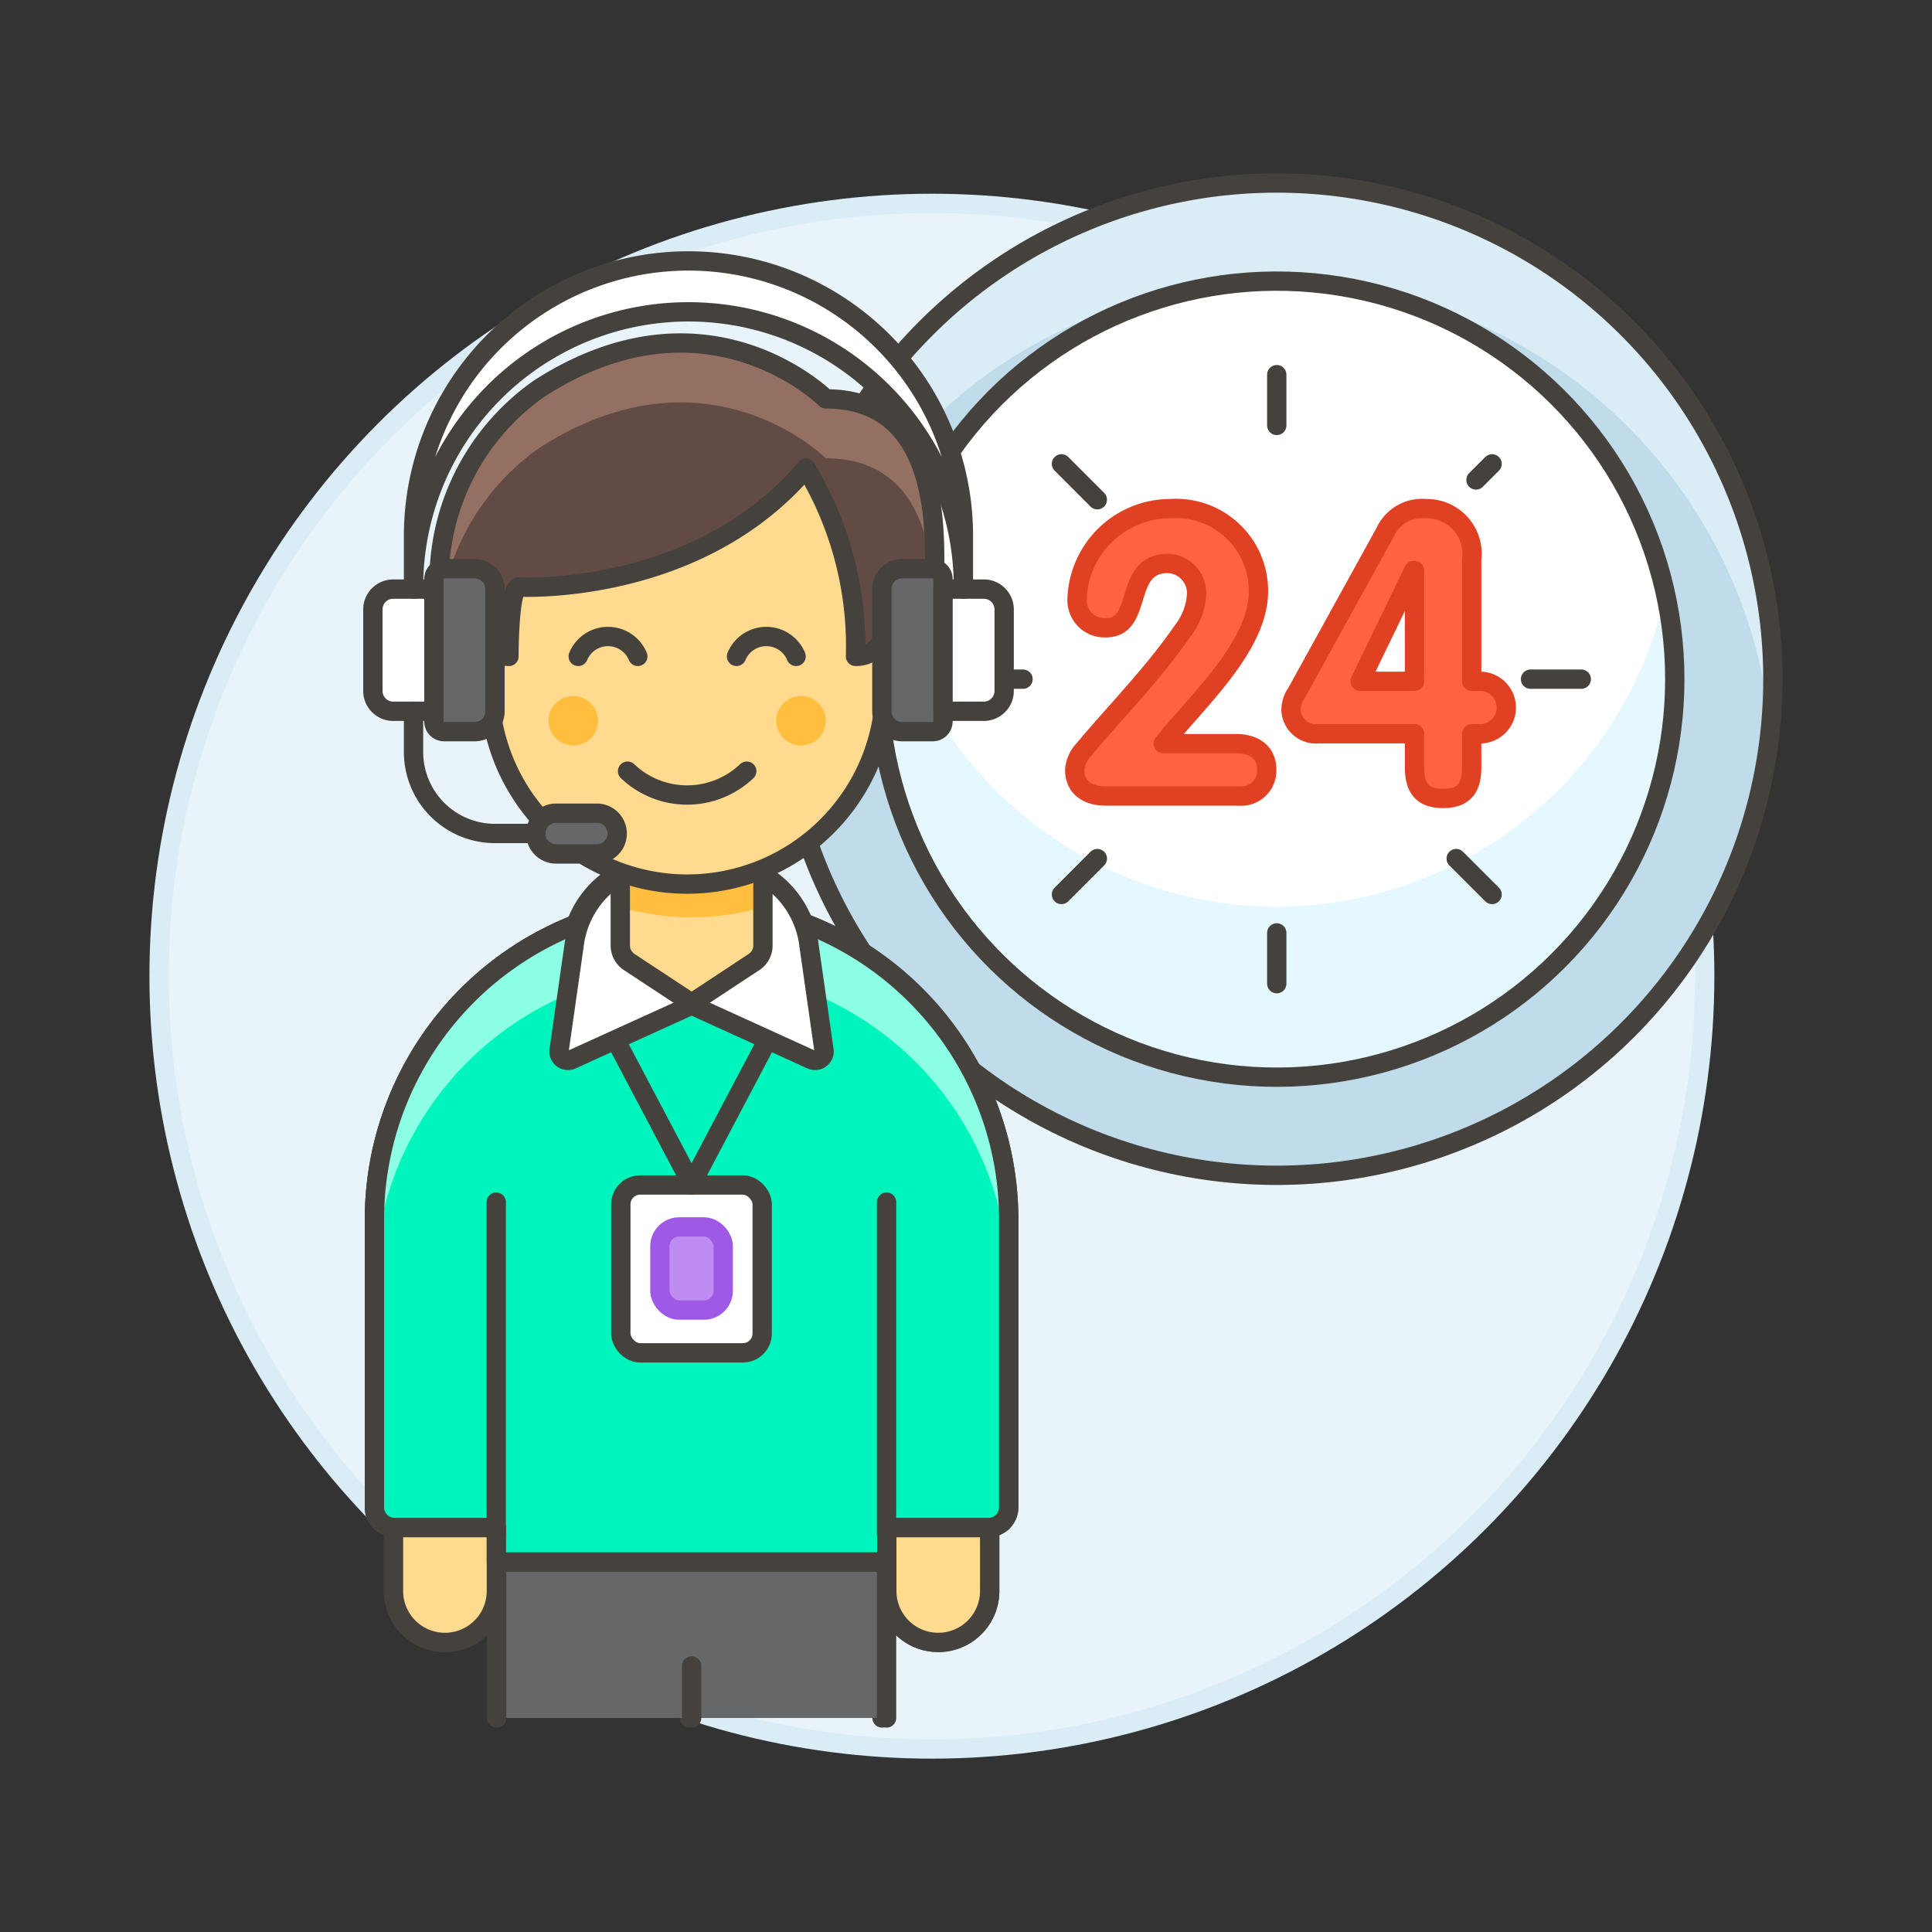 <svg xmlns="http://www.w3.org/2000/svg" viewBox="0 0 100 100"><rect x="0" y="0" width="100" height="100" fill="#333333" stroke="none"/><g class="nc-icon-wrapper"><defs/><circle class="a" cx="48.235" cy="50.527" r="40" fill="#e8f4fa" stroke="#daedf7" stroke-miterlimit="10"/><circle class="b" cx="66.085" cy="35.153" r="25.68" transform="rotate(-80.783 66.085 35.153)" style="" fill="#c0dceb"/><path class="c" d="M66.085 14.551a25.683 25.683 0 0 1 25.556 23.141q.123-1.253.124-2.539a25.68 25.68 0 0 0-51.36 0q0 1.285.125 2.539a25.681 25.681 0 0 1 25.555-23.141z" style="" fill="#daedf7"/><circle class="d" cx="66.085" cy="35.153" r="25.68" transform="rotate(-80.783 66.085 35.153)" fill="none" stroke="#45413c" stroke-linecap="round" stroke-linejoin="round"/><circle class="e" cx="66.085" cy="35.153" r="20.602" transform="rotate(-80.783 66.085 35.153)" style="" fill="#fff"/><path class="f" d="M45.958 30.736a20.6 20.6 0 1 0 40.249-.024 20.593 20.593 0 0 1-40.238.027" style="" fill="#e5f8ff"/><path class="d" d="M66.085 50.914v-2.627" fill="none" stroke="#45413c" stroke-linecap="round" stroke-linejoin="round"/><path class="d" d="M66.085 19.393v2.627" fill="none" stroke="#45413c" stroke-linecap="round" stroke-linejoin="round"/><path class="d" d="M81.846 35.153h-2.627" fill="none" stroke="#45413c" stroke-linecap="round" stroke-linejoin="round"/><path class="d" d="M50.325 35.153h2.626" fill="none" stroke="#45413c" stroke-linecap="round" stroke-linejoin="round"/><path class="d" d="M54.941 46.298l1.857-1.858" fill="none" stroke="#45413c" stroke-linecap="round" stroke-linejoin="round"/><path class="d" d="M77.23 24.009l-.832.832" fill="none" stroke="#45413c" stroke-linecap="round" stroke-linejoin="round"/><path class="d" d="M77.23 46.298l-1.858-1.858" fill="none" stroke="#45413c" stroke-linecap="round" stroke-linejoin="round"/><path class="d" d="M54.941 24.009l1.857 1.857" fill="none" stroke="#45413c" stroke-linecap="round" stroke-linejoin="round"/><circle class="d" cx="66.085" cy="35.153" r="20.602" transform="rotate(-80.783 66.085 35.153)" fill="none" stroke="#45413c" stroke-linecap="round" stroke-linejoin="round"/><path class="g" d="M63.967 38.491c.9 0 1.6.41 1.6 1.355a1.326 1.326 0 0 1-1.476 1.354h-6.863c-.9 0-1.6-.411-1.6-1.357A1.717 1.717 0 0 1 56.1 38.8c1.7-2.035 3.554-3.884 5.116-6.144a3.4 3.4 0 0 0 .72-1.911 1.538 1.538 0 0 0-1.481-1.582c-2.363 0-1.232 3.329-3.205 3.329a1.422 1.422 0 0 1-1.5-1.5 4.832 4.832 0 0 1 4.829-4.665 4.266 4.266 0 0 1 4.559 4.273c0 2.856-3.184 5.692-4.93 7.891z" stroke-linejoin="round" fill="#ff6242" stroke="#e04122"/><path class="g" d="M68.262 37.977a1.292 1.292 0 0 1-1.439-1.213 1.55 1.55 0 0 1 .288-.9l4.6-8.343a2.091 2.091 0 0 1 2.1-1.192 2.331 2.331 0 0 1 2.363 2.63v6.308h.35a1.359 1.359 0 1 1 0 2.713h-.35v1.746c0 1.089-.431 1.6-1.479 1.6s-1.479-.514-1.479-1.6v-1.749zm4.952-8.445h-.042L70.4 35.264h2.816z" stroke-linejoin="round" fill="#ff6242" stroke="#e04122"/><g><path class="h" d="M25.709 88.921v-8.074h19.946v8.074" stroke="#45413c" stroke-linecap="round" stroke-linejoin="round" fill="#656769"/><path class="i" d="M20.367 82.349a2.663 2.663 0 0 0 5.326 0v-3.284h-5.326z" stroke="#45413c" stroke-linecap="round" stroke-linejoin="round" fill="#ffda8f"/><path class="i" d="M45.9 82.349a2.663 2.663 0 0 0 5.326 0v-3.284H45.9z" stroke="#45413c" stroke-linecap="round" stroke-linejoin="round" fill="#ffda8f"/><path class="j" d="M51.162 79.065a1.05 1.05 0 0 0 1.049-1.05V63a16.416 16.416 0 0 0-32.831 0v15.015a1.049 1.049 0 0 0 1.049 1.05h5.264V82.1H45.9v-3.035z" style="" fill="#00f5bc"/><path class="k" d="M35.8 46.584A16.415 16.415 0 0 0 19.38 63v3.714a16.416 16.416 0 1 1 32.831 0V63A16.415 16.415 0 0 0 35.8 46.584z" style="" fill="#8cffe4"/><rect class="l" x="31.949" y="61.335" width="7.316" height="8.688" rx="1" ry="1" stroke="#45413c" stroke-linecap="round" stroke-linejoin="round" fill="#fff"/><path class="d" d="M30.74 51.476l4.825 9.443 4.979-9.438" fill="none" stroke="#45413c" stroke-linecap="round" stroke-linejoin="round"/><rect class="m" x="33.612" y="62.956" width="4.115" height="5.404" rx="1" ry="1" style="" fill="#bf8df2"/><path class="d" d="M51.162 79.065a1.05 1.05 0 0 0 1.049-1.05V63a16.416 16.416 0 0 0-32.831 0v15.015a1.049 1.049 0 0 0 1.049 1.05h5.264V82.1H45.9v-3.035z" fill="none" stroke="#45413c" stroke-linecap="round" stroke-linejoin="round"/><path class="d" d="M35.682 88.921V86.23" fill="none" stroke="#45413c" stroke-linecap="round" stroke-linejoin="round"/><path class="l" d="M41.844 54.845a.462.462 0 0 0 .649-.487l-.815-5.707a4.921 4.921 0 0 0-2.235-3.3H31.83a4.921 4.921 0 0 0-2.235 3.3l-.815 5.707a.462.462 0 0 0 .649.487l6.208-2.823z" stroke="#45413c" stroke-linecap="round" stroke-linejoin="round" fill="#fff"/><g><path class="n" d="M31.946 43.768v5.169a1.025 1.025 0 0 0 .456.853l3.233 2.132 3.234-2.132a1.025 1.025 0 0 0 .456-.853v-5.169z" style="" fill="#ffda8f"/><path class="o" d="M31.946 43.768v3.18a13.1 13.1 0 0 0 7.379 0v-3.18z" style="" fill="#ffbe3d"/><path class="d" d="M31.946 43.768v5.169a1.025 1.025 0 0 0 .456.853l3.233 2.132 3.234-2.132a1.025 1.025 0 0 0 .456-.853v-5.169z" fill="none" stroke="#45413c" stroke-linecap="round" stroke-linejoin="round"/></g><g><path class="h" d="M25.709 88.921v-8.074h20.179v8.074" stroke="#45413c" stroke-linecap="round" stroke-linejoin="round" fill="#656769"/><path class="i" d="M20.367 82.349a2.663 2.663 0 0 0 5.326 0v-3.284h-5.326z" stroke="#45413c" stroke-linecap="round" stroke-linejoin="round" fill="#ffda8f"/><path class="i" d="M45.9 82.349a2.663 2.663 0 0 0 5.326 0v-3.284H45.9z" stroke="#45413c" stroke-linecap="round" stroke-linejoin="round" fill="#ffda8f"/><path class="j" d="M51.162 79.065a1.05 1.05 0 0 0 1.049-1.05V63a16.416 16.416 0 0 0-32.831 0v15.015a1.049 1.049 0 0 0 1.049 1.05h5.264v1.782H45.9v-1.782z" style="" fill="#00f5bc"/><path class="k" d="M35.8 46.584A16.415 16.415 0 0 0 19.38 63v3.714a16.416 16.416 0 1 1 32.831 0V63A16.415 16.415 0 0 0 35.8 46.584z" style="" fill="#8cffe4"/><path class="d" d="M51.162 79.065a1.05 1.05 0 0 0 1.049-1.05V63a16.416 16.416 0 0 0-32.831 0v15.015a1.049 1.049 0 0 0 1.049 1.05h5.264v1.782H45.9v-1.782z" fill="none" stroke="#45413c" stroke-linecap="round" stroke-linejoin="round"/><path class="d" d="M25.686 79.403V62.221" fill="none" stroke="#45413c" stroke-linecap="round" stroke-linejoin="round"/><path class="d" d="M45.888 79.403V62.221" fill="none" stroke="#45413c" stroke-linecap="round" stroke-linejoin="round"/><path class="d" d="M35.799 88.921V86.23" fill="none" stroke="#45413c" stroke-linecap="round" stroke-linejoin="round"/><g><rect class="l" x="32.134" y="61.335" width="7.316" height="8.688" rx="1" ry="1" stroke="#45413c" stroke-linecap="round" stroke-linejoin="round" fill="#fff"/><path class="d" d="M35.767 61.335l4.966-9.413" fill="none" stroke="#45413c" stroke-linecap="round" stroke-linejoin="round"/><path class="d" d="M35.824 61.335l-4.966-9.413" fill="none" stroke="#45413c" stroke-linecap="round" stroke-linejoin="round"/><rect class="p" x="34.156" y="63.505" width="3.278" height="4.305" rx="1" ry="1" stroke-miterlimit="10" fill="#bf8df2" stroke="#9f5ae5"/><path class="l" d="M42 54.845a.463.463 0 0 0 .649-.487l-.815-5.707a4.925 4.925 0 0 0-2.235-3.3H31.99a4.921 4.921 0 0 0-2.235 3.3l-.815 5.707a.462.462 0 0 0 .649.487l6.211-2.823z" stroke="#45413c" stroke-linecap="round" stroke-linejoin="round" fill="#fff"/><g><path class="n" d="M32.106 43.768v5.169a1.025 1.025 0 0 0 .456.853l3.238 2.132 3.234-2.132a1.025 1.025 0 0 0 .456-.853v-5.169z" style="" fill="#ffda8f"/><path class="o" d="M32.106 43.768v3.18a13.1 13.1 0 0 0 7.379 0v-3.18z" style="" fill="#ffbe3d"/><path class="d" d="M32.106 43.768v5.169a1.025 1.025 0 0 0 .456.853l3.238 2.132 3.234-2.132a1.025 1.025 0 0 0 .456-.853v-5.169z" fill="none" stroke="#45413c" stroke-linecap="round" stroke-linejoin="round"/></g></g></g><g><path class="i" d="M45.819 32.949v-2.563a10.252 10.252 0 1 0-20.5 0v2.563a2.05 2.05 0 0 0 0 4.1c.043 0 .083-.01.126-.013a10.238 10.238 0 0 0 20.251 0c.043 0 .083.013.126.013a2.05 2.05 0 0 0 0-4.1z" stroke="#45413c" stroke-linecap="round" stroke-linejoin="round" fill="#ffda8f"/><path class="d" d="M41.206 33.974a1.67 1.67 0 0 0-3.084 0" fill="none" stroke="#45413c" stroke-linecap="round" stroke-linejoin="round"/><path class="d" d="M33.013 33.974a1.67 1.67 0 0 0-3.084 0" fill="none" stroke="#45413c" stroke-linecap="round" stroke-linejoin="round"/><circle class="o" cx="29.673" cy="37.305" r="1.281" style="" fill="#ffbe3d"/><circle class="o" cx="41.462" cy="37.305" r="1.281" style="" fill="#ffbe3d"/><path class="d" d="M32.483 39.916a4.471 4.471 0 0 0 6.168 0" fill="none" stroke="#45413c" stroke-linecap="round" stroke-linejoin="round"/><path class="q" d="M26.854 30.386s9.226.512 14.864-6.151a17.791 17.791 0 0 1 2.563 9.739 1.506 1.506 0 0 0 1.538-1.538 3.207 3.207 0 0 0 2.563-3.075c0-2.563 0-8.714-5.638-8.714 0 0-6.151-6.151-14.865-.513A12.176 12.176 0 0 0 22.753 30.9a1.506 1.506 0 0 0 1.538 1.538 2.285 2.285 0 0 0 2.05 1.538s0-3.59.513-3.59z" style="" fill="#614b44"/><path class="r" d="M22.835 31.388a12.3 12.3 0 0 1 5.044-8.178c8.714-5.639 14.865.512 14.865.512 4.281 0 5.312 3.547 5.559 6.377a3.327 3.327 0 0 0 .079-.738c0-2.563 0-8.714-5.638-8.714 0 0-6.151-6.151-14.865-.513A12.176 12.176 0 0 0 22.753 30.9a1.882 1.882 0 0 0 .082.488z" style="" fill="#947063"/><path class="d" d="M26.854 30.386s9.226.512 14.864-6.151a17.791 17.791 0 0 1 2.563 9.739 1.506 1.506 0 0 0 1.538-1.538 3.207 3.207 0 0 0 2.563-3.075c0-2.563 0-8.714-5.638-8.714 0 0-6.151-6.151-14.865-.513A12.176 12.176 0 0 0 22.753 30.9a1.506 1.506 0 0 0 1.538 1.538 2.285 2.285 0 0 0 2.05 1.538s0-3.59.513-3.59z" fill="none" stroke="#45413c" stroke-linecap="round" stroke-linejoin="round"/><g><path class="h" d="M24.567 37.87h-1.581a.527.527 0 0 1-.527-.527v-7.379a.527.527 0 0 1 .527-.527h1.581a1.054 1.054 0 0 1 1.054 1.054v6.325a1.054 1.054 0 0 1-1.054 1.054z" stroke="#45413c" stroke-linecap="round" stroke-linejoin="round" fill="#656769"/><path class="l" d="M20.35 36.816h2.109v-6.325H20.35a1.054 1.054 0 0 0-1.05 1.054v4.217a1.054 1.054 0 0 0 1.05 1.054z" stroke="#45413c" stroke-linecap="round" stroke-linejoin="round" fill="#fff"/><path class="h" d="M46.7 37.87h1.581a.527.527 0 0 0 .527-.527v-7.379a.527.527 0 0 0-.527-.527H46.7a1.054 1.054 0 0 0-1.054 1.054v6.325A1.054 1.054 0 0 0 46.7 37.87z" stroke="#45413c" stroke-linecap="round" stroke-linejoin="round" fill="#656769"/><path class="l" d="M51.975 35.762a1.054 1.054 0 0 1-1.054 1.054h-2.109v-6.325h2.109a1.054 1.054 0 0 1 1.054 1.054z" stroke="#45413c" stroke-linecap="round" stroke-linejoin="round" fill="#fff"/><path class="l" d="M49.866 30.491a14.231 14.231 0 1 0-28.461 0v-2.635a14.231 14.231 0 1 1 28.461 0z" stroke="#45413c" stroke-linecap="round" stroke-linejoin="round" fill="#fff"/><path class="h" d="M30.892 44.2h-2.108a1.054 1.054 0 0 1-1.055-1.054 1.055 1.055 0 0 1 1.055-1.055h2.108a1.054 1.054 0 0 1 1.054 1.055 1.054 1.054 0 0 1-1.054 1.054z" stroke="#45413c" stroke-linecap="round" stroke-linejoin="round" fill="#656769"/><path class="d" d="M27.729 43.141h-2.108a4.216 4.216 0 0 1-4.216-4.217v-2.108" fill="none" stroke="#45413c" stroke-linecap="round" stroke-linejoin="round"/></g></g></g></g></svg>